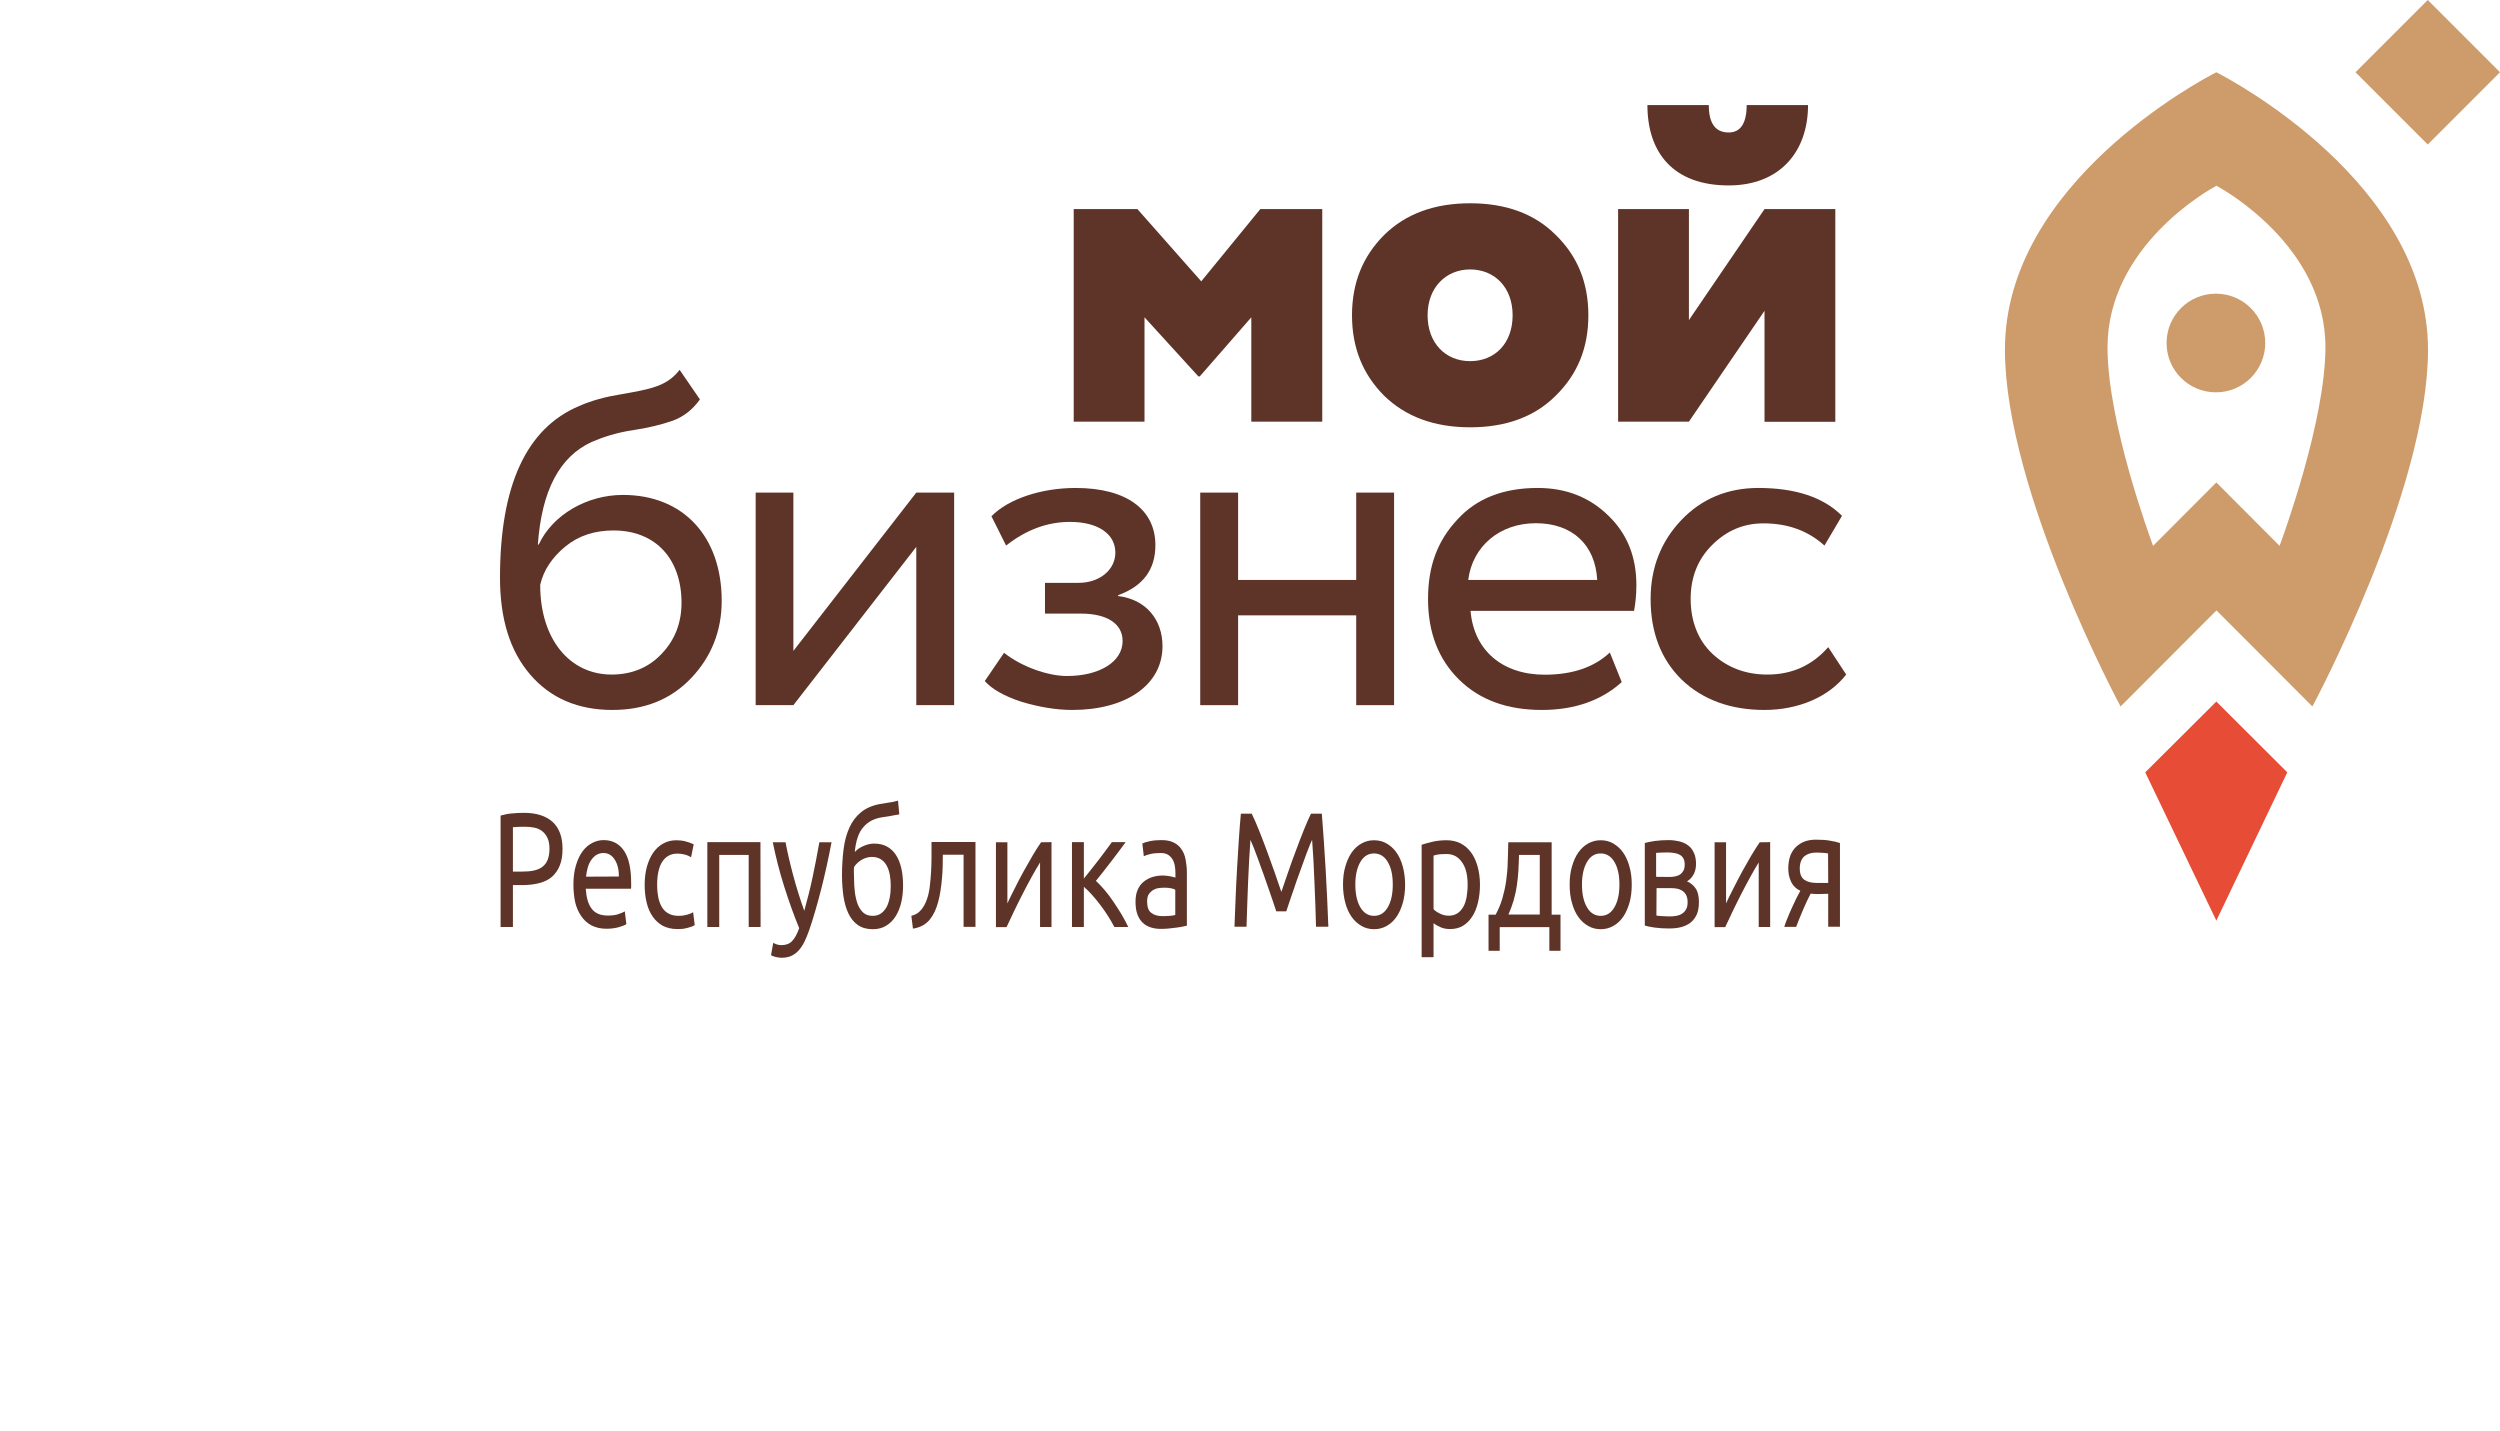 <?xml version="1.0" encoding="UTF-8"?> <svg xmlns="http://www.w3.org/2000/svg" xmlns:xlink="http://www.w3.org/1999/xlink" version="1.1" id="_Слой_1" x="0px" y="0px" viewBox="0 0 1723 986.2" style="enable-background:new 0 0 1723 986.2;" xml:space="preserve"> <style type="text/css"> .st0{fill:#5F3428;} .st1{fill:#E74C36;} .st2{fill:#CE9B6B;} </style> <g id="_1752269949664"> <g> <polygon class="st0" points="740,290.6 740,144.1 783.9,144.1 827.9,193.9 868.6,144.1 911.3,144.1 911.3,290.6 862.4,290.6 862.4,218.7 826.9,259.4 825.9,259.4 788.8,218.7 788.8,290.6 "></polygon> <path class="st0" d="M931.8,217.3c0-22.5,7.5-40.7,22.2-55.4c15-14.7,34.8-21.8,59.3-21.8s44.3,7.2,58.9,21.8 c15,14.6,22.5,32.9,22.5,55.4s-7.5,40.7-22.5,55.4c-14.7,14.7-34.5,21.8-59,21.8s-44.3-7.2-59.3-21.8 C939.3,258,931.8,239.8,931.8,217.3L931.8,217.3z M1013.2,248.9L1013.2,248.9c16.9,0,29.3-12.1,29.3-31.6s-12.7-31.6-29.3-31.6 s-29.3,12.4-29.3,31.6S996.3,248.9,1013.2,248.9z"></path> <path class="st0" d="M1164,290.6h-48.8V144.1h48.8v76.5l52.1-76.5h48.8v146.6h-48.8v-76.5L1164,290.6z M1177.7,72.4L1177.7,72.4 c0,12.7,4.6,18.9,13.7,18.9c8.1,0,12.4-6.2,12.4-18.9h42.3c0,32.2-19.5,55.4-54.7,55.4c-38.1,0-56-22.5-56-55.4H1177.7z"></path> <path class="st0" d="M482.4,275.3c-5.2,7.2-11.4,12-18.9,14.7c-7.5,2.6-16.6,4.9-27.4,6.5c-10.8,1.6-20.2,4.6-28.3,8.1 c-22.1,10.1-34.5,33.5-37.1,70.7h0.6c9.5-20.5,33.2-34.2,58-34.2c41.7,0,68.1,28.7,68.1,73c0,20.8-7.2,38.8-21.2,53.4 c-14,14.7-32.2,21.8-54.1,21.8c-23.8,0-42.7-8.1-56.7-24.4c-14-16.3-20.8-38.4-20.8-66.8c0-63.5,18.2-102.9,54.4-118.2 c8.8-3.9,18.6-6.5,28.7-8.1c20.5-3.6,31.9-5.5,40.7-16.9L482.4,275.3L482.4,275.3L482.4,275.3z M421.5,464.9L421.5,464.9 c14,0,25.7-4.9,34.5-14.3c9.1-9.5,13.7-21.2,13.7-35.2c0-29.6-17.3-49.8-46.9-49.8c-13,0-24.1,3.6-33.2,11.1 c-9.1,7.5-15,16.3-17.3,26.4C372.3,440.4,392.5,464.9,421.5,464.9L421.5,464.9L421.5,464.9z"></path> <polygon class="st0" points="546.8,486 520.8,486 520.8,339.5 546.8,339.5 546.8,448.6 631.5,339.5 657.6,339.5 657.6,486 631.5,486 631.5,376.9 "></polygon> <path class="st0" d="M704.1,483.7c-12-3.9-20.5-8.8-25.4-14.3l13.3-19.5c11.7,9.4,30,16,43.3,16c22.5,0,38.4-9.8,38.4-24.1 c0-12-10.8-18.9-28.7-18.9h-24.8v-21.2h23.1c14.7,0,25.4-9.1,25.4-20.8c0-13-12-21.2-31.3-21.2c-15.6,0-30.3,5.5-44,16.3 l-10.1-20.2c11.7-12,34.5-19.5,58-19.5c35.2,0,55,15,55,39.4c0,16.9-8.5,28.3-25.7,34.5v0.6c19.5,2.3,30.6,16.6,30.6,34.5 c0,27-25.4,44-62.2,44C727.9,489.3,716.2,487.3,704.1,483.7L704.1,483.7L704.1,483.7z"></path> <polygon class="st0" points="934.7,486 934.7,424.1 853.3,424.1 853.3,486 827.2,486 827.2,339.5 853.3,339.5 853.3,399.7 934.7,399.7 934.7,339.5 960.8,339.5 960.8,486 "></polygon> <path class="st0" d="M1117.7,470.1c-14,12.7-32.6,19.2-55,19.2c-23.8,0-42.7-6.8-57-20.8c-14.3-14-21.5-32.6-21.5-55.7 s6.8-40.4,20.2-54.7c13.3-14.7,31.9-21.8,55.4-21.8c19.2,0,35.5,6.2,48.5,18.9c13,12.4,19.5,28.3,19.5,48.2 c0,6.8-0.7,12.7-1.6,17.6h-112.7c2.3,27.4,22.1,44,51.1,44c19.2,0,34.2-5.2,44.9-15.3L1117.7,470.1L1117.7,470.1L1117.7,470.1z M1011.9,399.7h88.9c-1.3-24.4-17.3-39.1-42.3-39.1S1014.8,376.6,1011.9,399.7L1011.9,399.7z"></path> <path class="st0" d="M1272.4,464.9c-12.1,15.6-33.2,24.4-56.3,24.4s-42.3-6.8-57-20.8c-14.3-14-21.5-32.6-21.5-55.7 c0-21.5,7.2-39.7,21.2-54.4c14-14.7,31.9-22.1,53.1-22.1c25.7,0,44.9,6.5,57.6,19.2l-12.1,20.5c-11.1-10.1-25.1-15.3-42-15.3 c-13.7,0-25.4,4.9-35.5,15c-9.8,9.8-14.7,22.1-14.7,37.1s4.9,28.3,15,37.8c10.1,9.4,22.8,14.3,37.8,14.3c16.9,0,30.9-6.2,42-18.9 L1272.4,464.9L1272.4,464.9L1272.4,464.9z"></path> </g> <g> <polygon class="st1" points="1576.4,532.3 1527.5,483.5 1478.5,532.3 1527.5,634.5 "></polygon> <g> <path class="st2" d="M1527.2,202.4c-18.8,0-34,15.2-34,34s15.2,34,34,34s34-15.2,34-34S1546,202.4,1527.2,202.4z"></path> <path class="st2" d="M1527.5,49.8c-10.4,5.3-145.7,76.8-145.7,191.1c0,97.8,79.7,246,79.7,246l66.1-66.2l66.1,66.2 c0,0,79.7-148.3,79.7-246C1673.2,126.6,1537.8,55.1,1527.5,49.8L1527.5,49.8z M1571.1,376.2L1571.1,376.2l-43.6-43.7l-43.6,43.7 c-2.2-6.1-31.4-85.1-31.4-136.8c0-69.6,69.8-108.6,75.1-111.4c5.2,2.9,75.1,41.8,75.1,111.4 C1602.5,291,1573.3,370.1,1571.1,376.2L1571.1,376.2z"></path> <polygon class="st2" points="1673.2,99.6 1623.4,49.8 1673.2,0 1723,49.8 "></polygon> </g> </g> </g> <g> <path class="st0" d="M361.1,560.2c8.5,0,15.1,2.1,19.7,6.2c4.6,4.2,6.9,10.4,6.9,18.6c0,4.5-0.6,8.3-1.9,11.5 c-1.3,3.2-3.1,5.8-5.4,7.8s-5.2,3.4-8.6,4.3c-3.4,0.9-7.2,1.4-11.5,1.4h-6.8v28.9H345v-76.8c2.4-0.7,5.1-1.3,8-1.5 C356,560.3,358.7,560.2,361.1,560.2L361.1,560.2z M361.8,569.8c-3.6,0-6.4,0.1-8.3,0.3v30.6h6.4c2.9,0,5.5-0.2,7.9-0.7 c2.3-0.5,4.3-1.3,5.9-2.5s2.9-2.8,3.7-4.8s1.3-4.6,1.3-7.8s-0.5-5.5-1.4-7.4c-0.9-1.9-2.1-3.5-3.7-4.7c-1.6-1.2-3.3-2-5.4-2.4 C366.3,570,364.1,569.8,361.8,569.8L361.8,569.8z"></path> <path class="st0" d="M395.2,609.8c0-5.2,0.6-9.7,1.8-13.6s2.7-7.1,4.6-9.6c1.9-2.5,4.2-4.5,6.7-5.7c2.5-1.3,5.1-1.9,7.7-1.9 c6.1,0,10.8,2.5,14.1,7.4c3.3,4.9,4.9,12.4,4.9,22.4v1.7c0,0.7,0,1.4-0.1,2h-31.2c0.4,6.1,1.7,10.7,4.1,13.8 c2.4,3.2,6.1,4.7,11.2,4.7c2.9,0,5.3-0.3,7.2-1c2-0.6,3.4-1.3,4.4-1.9l1.1,8.8c-1,0.7-2.7,1.4-5.2,2.1c-2.5,0.7-5.3,1.1-8.5,1.1 c-4,0-7.4-0.8-10.3-2.3c-2.9-1.5-5.3-3.7-7.1-6.4c-1.9-2.7-3.3-5.9-4.2-9.6C395.7,618.3,395.2,614.2,395.2,609.8L395.2,609.8z M426.5,604.1c0.1-4.7-0.9-8.6-2.8-11.6s-4.5-4.6-7.8-4.6c-1.9,0-3.5,0.5-5,1.4c-1.4,0.9-2.6,2.2-3.6,3.7c-1,1.5-1.8,3.2-2.3,5.2 s-0.9,3.9-1.1,6L426.5,604.1L426.5,604.1z"></path> <path class="st0" d="M466.6,640.3c-3.7,0-6.9-0.8-9.7-2.2c-2.8-1.5-5.1-3.6-7-6.3c-1.9-2.7-3.3-5.9-4.2-9.6 c-0.9-3.7-1.4-7.8-1.4-12.3s0.5-8.6,1.5-12.4c1-3.7,2.5-7,4.3-9.7s4.2-4.9,6.9-6.4c2.7-1.5,5.7-2.3,9.1-2.3c2,0,4.1,0.2,6.1,0.7 s4,1.2,5.9,2.1l-1.8,8.9c-1.2-0.7-2.6-1.4-4.2-1.8c-1.6-0.4-3.3-0.7-5.1-0.7c-4.6,0-8,1.8-10.5,5.5c-2.4,3.7-3.6,9-3.6,16.1 c0,3.2,0.3,6,0.8,8.7c0.6,2.6,1.4,4.9,2.6,6.8c1.2,1.9,2.7,3.3,4.6,4.3c1.9,1,4.2,1.5,6.8,1.5c2.2,0,4.1-0.3,5.9-0.8 s3.1-1.1,4.1-1.7l1.1,8.8c-0.5,0.4-1.1,0.7-2,1.1c-0.9,0.3-1.9,0.6-3,0.9c-1.1,0.3-2.3,0.5-3.5,0.7 C469,640.2,467.8,640.3,466.6,640.3L466.6,640.3z"></path> <path class="st0" d="M524.2,638.9H516v-49.7h-20.3v49.7h-8.2v-58.5h36.6L524.2,638.9L524.2,638.9z"></path> <path class="st0" d="M532.9,649.8c0.6,0.4,1.5,0.7,2.5,1.1c1,0.3,2,0.5,3,0.5c3.2,0,5.7-0.9,7.5-2.8c1.8-1.8,3.4-4.8,4.9-8.9 c-3.7-9-7.1-18.5-10.3-28.6c-3.2-10.1-5.8-20.3-7.9-30.6h8.8c0.6,3.4,1.4,7,2.3,10.9c0.9,3.9,1.9,7.9,3,12 c1.1,4.1,2.3,8.3,3.6,12.4s2.6,8.1,4,11.9c2.2-7.9,4.2-15.7,5.8-23.4c1.6-7.7,3.2-15.7,4.6-23.8h8.4c-2.1,11-4.4,21.6-7,31.8 c-2.6,10.2-5.3,19.7-8.3,28.5c-1.2,3.4-2.4,6.3-3.6,8.7c-1.3,2.4-2.6,4.4-4.2,6c-1.5,1.6-3.2,2.7-5.1,3.5c-1.9,0.7-4,1.1-6.4,1.1 c-0.6,0-1.3-0.1-2-0.2c-0.7-0.1-1.4-0.3-2.1-0.4c-0.7-0.2-1.3-0.4-1.8-0.6c-0.6-0.2-0.9-0.4-1.2-0.6L532.9,649.8L532.9,649.8z"></path> <path class="st0" d="M589.1,587.2c1.8-1.9,3.9-3.3,6.4-4.3c2.4-1,4.7-1.5,7-1.5c6.5,0,11.5,2.6,14.9,7.7c3.4,5.1,5,12.3,5,21.4 c0,3.9-0.4,7.6-1.2,11.2c-0.8,3.6-2.1,6.8-3.8,9.6c-1.7,2.8-3.9,5-6.5,6.6c-2.6,1.7-5.8,2.5-9.4,2.5c-4.2,0-7.6-1-10.3-2.9 c-2.7-1.9-4.9-4.6-6.5-8s-2.7-7.3-3.4-11.8c-0.6-4.5-1-9.3-1-14.3c0-6.5,0.4-12.6,1.1-18.2c0.7-5.6,2.1-10.6,4-14.8 c1.9-4.3,4.6-7.8,8-10.6c3.4-2.8,7.8-4.7,13.2-5.7c1.6-0.3,3-0.5,4.2-0.7c1.2-0.2,2.2-0.4,3.2-0.5c0.9-0.1,1.7-0.3,2.5-0.5 c0.8-0.2,1.5-0.4,2.4-0.6l0.9,9.4c-0.4,0.1-0.8,0.3-1.3,0.3c-0.4,0.1-1.1,0.2-1.8,0.3c-0.8,0.1-1.8,0.3-3.2,0.6 c-1.3,0.2-3,0.5-5.1,0.8c-5.8,0.8-10.2,3.1-13.3,6.8C591.8,573.6,589.9,579.3,589.1,587.2L589.1,587.2z M588.6,605.1 c0,3.5,0.2,6.9,0.6,10s1.1,5.9,2,8.3c1,2.4,2.3,4.3,3.9,5.7c1.6,1.4,3.7,2.1,6.3,2.1c2.2,0,4.1-0.5,5.7-1.6 c1.6-1.1,2.9-2.6,3.9-4.4s1.7-4.1,2.2-6.6s0.7-5.2,0.7-8c0-2.5-0.2-5-0.6-7.4s-1.1-4.5-2.1-6.4c-1-1.9-2.3-3.4-4-4.5 c-1.7-1.1-3.8-1.7-6.3-1.7s-4.8,0.7-7.1,2c-2.2,1.4-4,3-5.2,5c-0.1,0.8-0.1,2-0.1,3.5L588.6,605.1L588.6,605.1z"></path> <path class="st0" d="M649.8,589.2c0,2.5,0,5.1-0.1,7.9s-0.2,5.6-0.5,8.4c-0.2,2.8-0.6,5.6-1,8.3c-0.4,2.7-0.9,5.3-1.6,7.7 c-0.6,2.4-1.4,4.7-2.4,6.8c-1,2.1-2.2,4-3.5,5.6c-1.4,1.6-3,3-4.9,4s-4.1,1.8-6.6,2.1l-1.1-8.8c2.9-0.7,5.1-2.1,6.8-4.2 c1.7-2,3-4.5,4-7.4c0.9-2.5,1.5-5.4,1.9-8.7c0.4-3.2,0.7-6.6,0.9-10.1c0.2-3.5,0.3-7,0.3-10.5c0-3.5,0-6.9,0-10h30.3v58.5h-8.2 v-49.7H649.8L649.8,589.2z"></path> <path class="st0" d="M724.7,580.4v58.5h-7.9v-44.5c-1.8,2.9-3.7,6.2-5.8,10c-2.1,3.8-4.2,7.8-6.3,11.9c-2.1,4.1-4.1,8.1-6,12.1 c-1.9,4-3.6,7.5-5,10.6h-7.3v-58.5h7.9v42.1c1.5-3.2,3.2-6.8,5.2-10.6c1.9-3.9,3.9-7.7,6-11.5s4.2-7.4,6.2-10.9 c2.1-3.5,4-6.5,5.8-9.1L724.7,580.4L724.7,580.4z"></path> <path class="st0" d="M755.3,607.1c1.8,1.7,3.8,3.7,5.9,6.2c2.1,2.5,4.2,5.2,6.2,8.2s3.9,5.9,5.7,8.9c1.8,3,3.2,5.9,4.5,8.5h-9.6 c-1.3-2.5-2.8-5.2-4.5-7.8c-1.7-2.7-3.5-5.2-5.4-7.7c-1.9-2.5-3.8-4.8-5.7-6.9c-1.9-2.1-3.7-3.9-5.4-5.3v27.7h-8.2v-58.5h8.2v25.1 c1.4-1.7,3-3.7,4.8-6c1.8-2.3,3.6-4.6,5.5-7c1.8-2.4,3.5-4.6,5.1-6.8c1.6-2.1,2.9-3.9,3.9-5.3h9.5c-1.3,1.8-2.8,3.8-4.5,6.1 c-1.7,2.3-3.5,4.6-5.3,7c-1.8,2.4-3.7,4.8-5.5,7.1C758.5,603.1,756.8,605.2,755.3,607.1L755.3,607.1z"></path> <path class="st0" d="M800.5,579c3.3,0,6,0.5,8.3,1.6c2.2,1.1,4.1,2.6,5.4,4.6c1.4,2,2.4,4.3,2.9,7.1s0.9,5.7,0.9,9.1v36.6 c-0.7,0.1-1.7,0.4-2.9,0.6c-1.3,0.3-2.7,0.5-4.2,0.7c-1.6,0.2-3.3,0.4-5.1,0.6c-1.8,0.2-3.7,0.3-5.5,0.3c-2.6,0-4.9-0.3-7.1-1 c-2.2-0.7-4-1.7-5.6-3.2c-1.6-1.5-2.8-3.4-3.7-5.8c-0.9-2.4-1.3-5.3-1.3-8.7c0-3.4,0.5-6,1.5-8.3c1-2.3,2.4-4.2,4.2-5.6 c1.8-1.4,3.8-2.5,6.1-3.2c2.3-0.7,4.8-1,7.4-1c0.8,0,1.7,0.1,2.5,0.2c0.9,0.1,1.7,0.3,2.5,0.4c0.8,0.2,1.5,0.4,2.1,0.5 c0.6,0.1,1,0.3,1.2,0.3v-2.9c0-1.7-0.1-3.4-0.4-5.1c-0.3-1.7-0.8-3.2-1.6-4.5c-0.8-1.3-1.8-2.4-3.1-3.2c-1.3-0.8-3-1.2-5.1-1.2 c-2.7,0-5,0.2-7.1,0.7c-2,0.5-3.5,1-4.5,1.5l-1-8.7c1.1-0.6,2.8-1.2,5.3-1.7S797.6,579,800.5,579L800.5,579z M801.2,631.4 c1.9,0,3.6-0.1,5.1-0.2c1.5-0.1,2.7-0.3,3.7-0.6v-17.4c-0.6-0.4-1.5-0.7-2.9-1c-1.3-0.3-2.9-0.4-4.8-0.4c-1.2,0-2.5,0.1-3.9,0.3 c-1.4,0.2-2.6,0.7-3.8,1.4c-1.1,0.7-2.1,1.7-2.9,2.9c-0.8,1.2-1.1,2.9-1.1,4.9c0,3.7,0.9,6.4,2.8,7.8 C795.4,630.7,798,631.4,801.2,631.4L801.2,631.4z"></path> <path class="st0" d="M879.6,628.1c-0.6-1.8-1.4-4.1-2.3-6.9c-1-2.8-2-5.8-3.1-9s-2.3-6.5-3.5-10c-1.3-3.4-2.4-6.6-3.5-9.7 c-1.1-3-2.2-5.7-3.1-8.2c-1-2.4-1.7-4.2-2.3-5.5c-0.6,8.8-1.2,18.4-1.6,28.7s-0.8,20.7-1.1,31.2h-8.3c0.2-6.8,0.5-13.6,0.8-20.4 s0.6-13.6,1-20.2c0.4-6.6,0.8-13.1,1.2-19.4s0.9-12.3,1.4-17.9h7.5c1.6,3.3,3.3,7.2,5.1,11.7c1.8,4.5,3.6,9.2,5.4,14.1 c1.8,4.9,3.6,9.8,5.3,14.7c1.7,4.9,3.2,9.4,4.6,13.4c1.4-4,2.9-8.5,4.6-13.4c1.7-4.9,3.4-9.8,5.3-14.7c1.8-4.9,3.6-9.6,5.4-14.1 c1.8-4.5,3.5-8.4,5.1-11.7h7.5c2,25.1,3.5,51.1,4.5,77.9H907c-0.3-10.5-0.6-20.9-1.1-31.2c-0.4-10.3-0.9-19.9-1.6-28.7 c-0.6,1.3-1.4,3.1-2.3,5.5c-1,2.4-2,5.1-3.1,8.2s-2.3,6.3-3.5,9.7c-1.3,3.4-2.4,6.7-3.5,10c-1.1,3.2-2.2,6.2-3.1,9 c-1,2.8-1.7,5.1-2.3,6.9L879.6,628.1L879.6,628.1z"></path> <path class="st0" d="M968.4,609.7c0,4.7-0.5,8.8-1.6,12.6s-2.5,7-4.4,9.7c-1.9,2.7-4.2,4.8-6.8,6.2c-2.6,1.5-5.5,2.2-8.6,2.2 s-6-0.7-8.6-2.2c-2.6-1.5-4.9-3.5-6.8-6.2c-1.9-2.7-3.4-5.9-4.4-9.7s-1.6-7.9-1.6-12.6c0-4.7,0.5-8.8,1.6-12.5 c1.1-3.8,2.5-7,4.4-9.7c1.9-2.7,4.2-4.8,6.8-6.2c2.6-1.5,5.5-2.2,8.6-2.2s6,0.7,8.6,2.2c2.6,1.5,4.9,3.5,6.8,6.2 c1.9,2.7,3.4,5.9,4.4,9.7C967.8,600.9,968.4,605.1,968.4,609.7z M959.9,609.7c0-6.6-1.1-11.8-3.5-15.7c-2.3-3.9-5.5-5.8-9.4-5.8 c-4,0-7.1,1.9-9.4,5.8c-2.3,3.9-3.5,9.1-3.5,15.7c0,6.6,1.2,11.8,3.5,15.7c2.3,3.9,5.5,5.8,9.4,5.8c4,0,7.1-1.9,9.4-5.8 C958.7,621.5,959.9,616.3,959.9,609.7z"></path> <path class="st0" d="M1020,609.8c0,4.4-0.5,8.5-1.4,12.3c-0.9,3.7-2.2,7-4,9.7c-1.8,2.7-3.9,4.8-6.4,6.3s-5.5,2.2-8.7,2.2 c-2.6,0-5-0.4-7-1.4c-2-0.9-3.5-1.8-4.5-2.6v23.4h-8.2v-77.5c1.9-0.6,4.3-1.3,7.2-2c2.9-0.7,6.2-1.1,10-1.1c3.5,0,6.7,0.7,9.5,2.1 c2.8,1.4,5.2,3.4,7.2,6.1c2,2.6,3.5,5.8,4.6,9.6C1019.4,600.8,1020,605.1,1020,609.8L1020,609.8z M1011.5,609.8 c0-6.8-1.3-12.1-4-15.7c-2.6-3.7-6.1-5.5-10.5-5.5c-2.5,0-4.4,0.1-5.7,0.3c-1.4,0.2-2.5,0.5-3.3,0.8v36.9c1,1.1,2.4,2.1,4.3,3 c1.9,1,3.9,1.5,6.1,1.5c2.3,0,4.3-0.5,6-1.6c1.7-1.1,3-2.6,4.1-4.5c1.1-1.9,1.8-4.2,2.3-6.8 C1011.2,615.6,1011.5,612.8,1011.5,609.8L1011.5,609.8z"></path> <path class="st0" d="M1025.9,630.4h4.9c1.9-3.6,3.5-7.3,4.6-11.1c1.1-3.8,2-7.8,2.6-11.9s1-8.4,1.1-12.8c0.2-4.5,0.3-9.2,0.4-14.1 h29.9v49.9h6.1v24.9h-7.7v-16.3h-34.2v16.3h-7.7V630.4L1025.9,630.4z M1061.2,630.4v-41.2h-14.3c-0.1,3.5-0.2,7.1-0.4,10.6 c-0.2,3.6-0.6,7.1-1.1,10.6c-0.5,3.5-1.3,6.9-2.2,10.2c-1,3.3-2.2,6.6-3.6,9.7H1061.2L1061.2,630.4z"></path> <path class="st0" d="M1124.6,609.7c0,4.7-0.5,8.8-1.6,12.6c-1.1,3.7-2.5,7-4.4,9.7c-1.9,2.7-4.2,4.8-6.8,6.2 c-2.6,1.5-5.5,2.2-8.6,2.2c-3.1,0-6-0.7-8.6-2.2c-2.6-1.5-4.9-3.5-6.8-6.2c-1.9-2.7-3.4-5.9-4.4-9.7c-1.1-3.7-1.6-7.9-1.6-12.6 c0-4.7,0.5-8.8,1.6-12.5c1.1-3.8,2.5-7,4.4-9.7c1.9-2.7,4.2-4.8,6.8-6.2c2.6-1.5,5.5-2.2,8.6-2.2c3.1,0,6,0.7,8.6,2.2 c2.6,1.5,4.9,3.5,6.8,6.2c1.9,2.7,3.4,5.9,4.4,9.7C1124.1,600.9,1124.6,605.1,1124.6,609.7z M1116.1,609.7c0-6.6-1.1-11.8-3.5-15.7 c-2.3-3.9-5.5-5.8-9.4-5.8c-4,0-7.1,1.9-9.4,5.8s-3.5,9.1-3.5,15.7c0,6.6,1.2,11.8,3.5,15.7c2.3,3.9,5.5,5.8,9.4,5.8 c4,0,7.1-1.9,9.4-5.8C1114.9,621.5,1116.1,616.3,1116.1,609.7z"></path> <path class="st0" d="M1150.1,639.9c-3.4,0-6.6-0.2-9.6-0.6c-2.9-0.4-5.2-0.9-6.9-1.4V581c1.7-0.5,4-1,6.9-1.4 c2.9-0.4,6.1-0.6,9.6-0.6c2.4,0,4.7,0.3,7,0.8s4.3,1.4,6,2.6c1.8,1.2,3.2,2.9,4.2,5.1c1.1,2.1,1.6,4.8,1.6,7.9 c0,2.9-0.6,5.3-1.7,7.3c-1.1,2-2.6,3.6-4.5,4.7c2.5,1.1,4.5,2.8,6,5s2.2,5.3,2.2,9.3c0,3.5-0.5,6.5-1.6,8.8 c-1.1,2.3-2.6,4.2-4.5,5.6c-1.9,1.4-4.1,2.4-6.7,3C1155.8,639.7,1153,639.9,1150.1,639.9L1150.1,639.9z M1150.3,604.4 c1.6,0,3-0.1,4.3-0.4c1.3-0.3,2.5-0.7,3.4-1.4c1-0.7,1.7-1.6,2.3-2.7s0.8-2.5,0.8-4.3c0-1.7-0.4-3.2-1.1-4.3 c-0.7-1.1-1.6-1.9-2.8-2.4c-1.1-0.6-2.4-0.9-3.9-1.1c-1.4-0.2-2.9-0.3-4.3-0.3c-1.3,0-2.7,0-4.1,0.1c-1.4,0.1-2.5,0.1-3.5,0.2v16.5 L1150.3,604.4L1150.3,604.4z M1141.6,631c0.4,0.1,0.8,0.1,1.5,0.2c0.6,0.1,1.4,0.1,2.2,0.2c0.8,0,1.7,0.1,2.6,0.1 c0.9,0,1.8,0.1,2.6,0.1c1.7,0,3.3-0.1,4.9-0.4c1.5-0.3,2.9-0.8,4-1.6c1.1-0.7,2-1.7,2.7-3c0.7-1.2,1-2.8,1-4.8 c0-1.9-0.3-3.4-0.9-4.7c-0.6-1.2-1.4-2.2-2.5-3c-1.1-0.7-2.3-1.3-3.7-1.6c-1.4-0.3-3-0.4-4.6-0.4h-9.7L1141.6,631L1141.6,631z"></path> <path class="st0" d="M1220,580.4v58.5h-7.9v-44.5c-1.8,2.9-3.7,6.2-5.8,10c-2.1,3.8-4.2,7.8-6.3,11.9c-2.1,4.1-4.1,8.1-6,12.1 c-1.9,4-3.6,7.5-5,10.6h-7.3v-58.5h7.9v42.1c1.5-3.2,3.2-6.8,5.2-10.6s3.9-7.7,6-11.5c2.1-3.8,4.2-7.4,6.2-10.9 c2.1-3.5,4-6.5,5.8-9.1L1220,580.4L1220,580.4z"></path> <path class="st0" d="M1252.8,616.2c-0.9,0-1.7,0-2.5-0.1c-0.8,0-1.6-0.1-2.4-0.2c-1.9,3.6-3.7,7.4-5.4,11.5 c-1.7,4.1-3.3,7.9-4.6,11.4h-8.2c0.7-2.2,1.5-4.4,2.5-6.7c0.9-2.3,1.9-4.5,2.9-6.7c1-2.2,1.9-4.2,2.9-6.2c1-1.9,1.9-3.7,2.8-5.3 c-1.6-0.7-3-1.7-4-2.8c-1.1-1.1-1.9-2.3-2.5-3.7c-0.6-1.4-1.1-2.8-1.4-4.3c-0.3-1.5-0.4-3.1-0.4-4.7c0-3.3,0.5-6.2,1.4-8.7 c1-2.5,2.3-4.5,4-6.1c1.7-1.6,3.7-2.8,6-3.7c2.3-0.8,4.8-1.2,7.6-1.2c3.9,0,7.1,0.2,9.8,0.7c2.7,0.4,4.9,1,6.8,1.6v57.7h-8.1v-22.7 L1252.8,616.2L1252.8,616.2z M1259.9,588.2c-0.6-0.1-1.7-0.3-3.2-0.4c-1.5-0.1-3.2-0.2-5.1-0.2c-3.3,0-6,0.9-8.1,2.6 c-2,1.8-3.1,4.6-3.1,8.4c0,3.8,1.1,6.3,3.2,7.8c2.1,1.4,4.8,2.1,8.2,2.1h8.2L1259.9,588.2L1259.9,588.2z"></path> </g> </svg> 